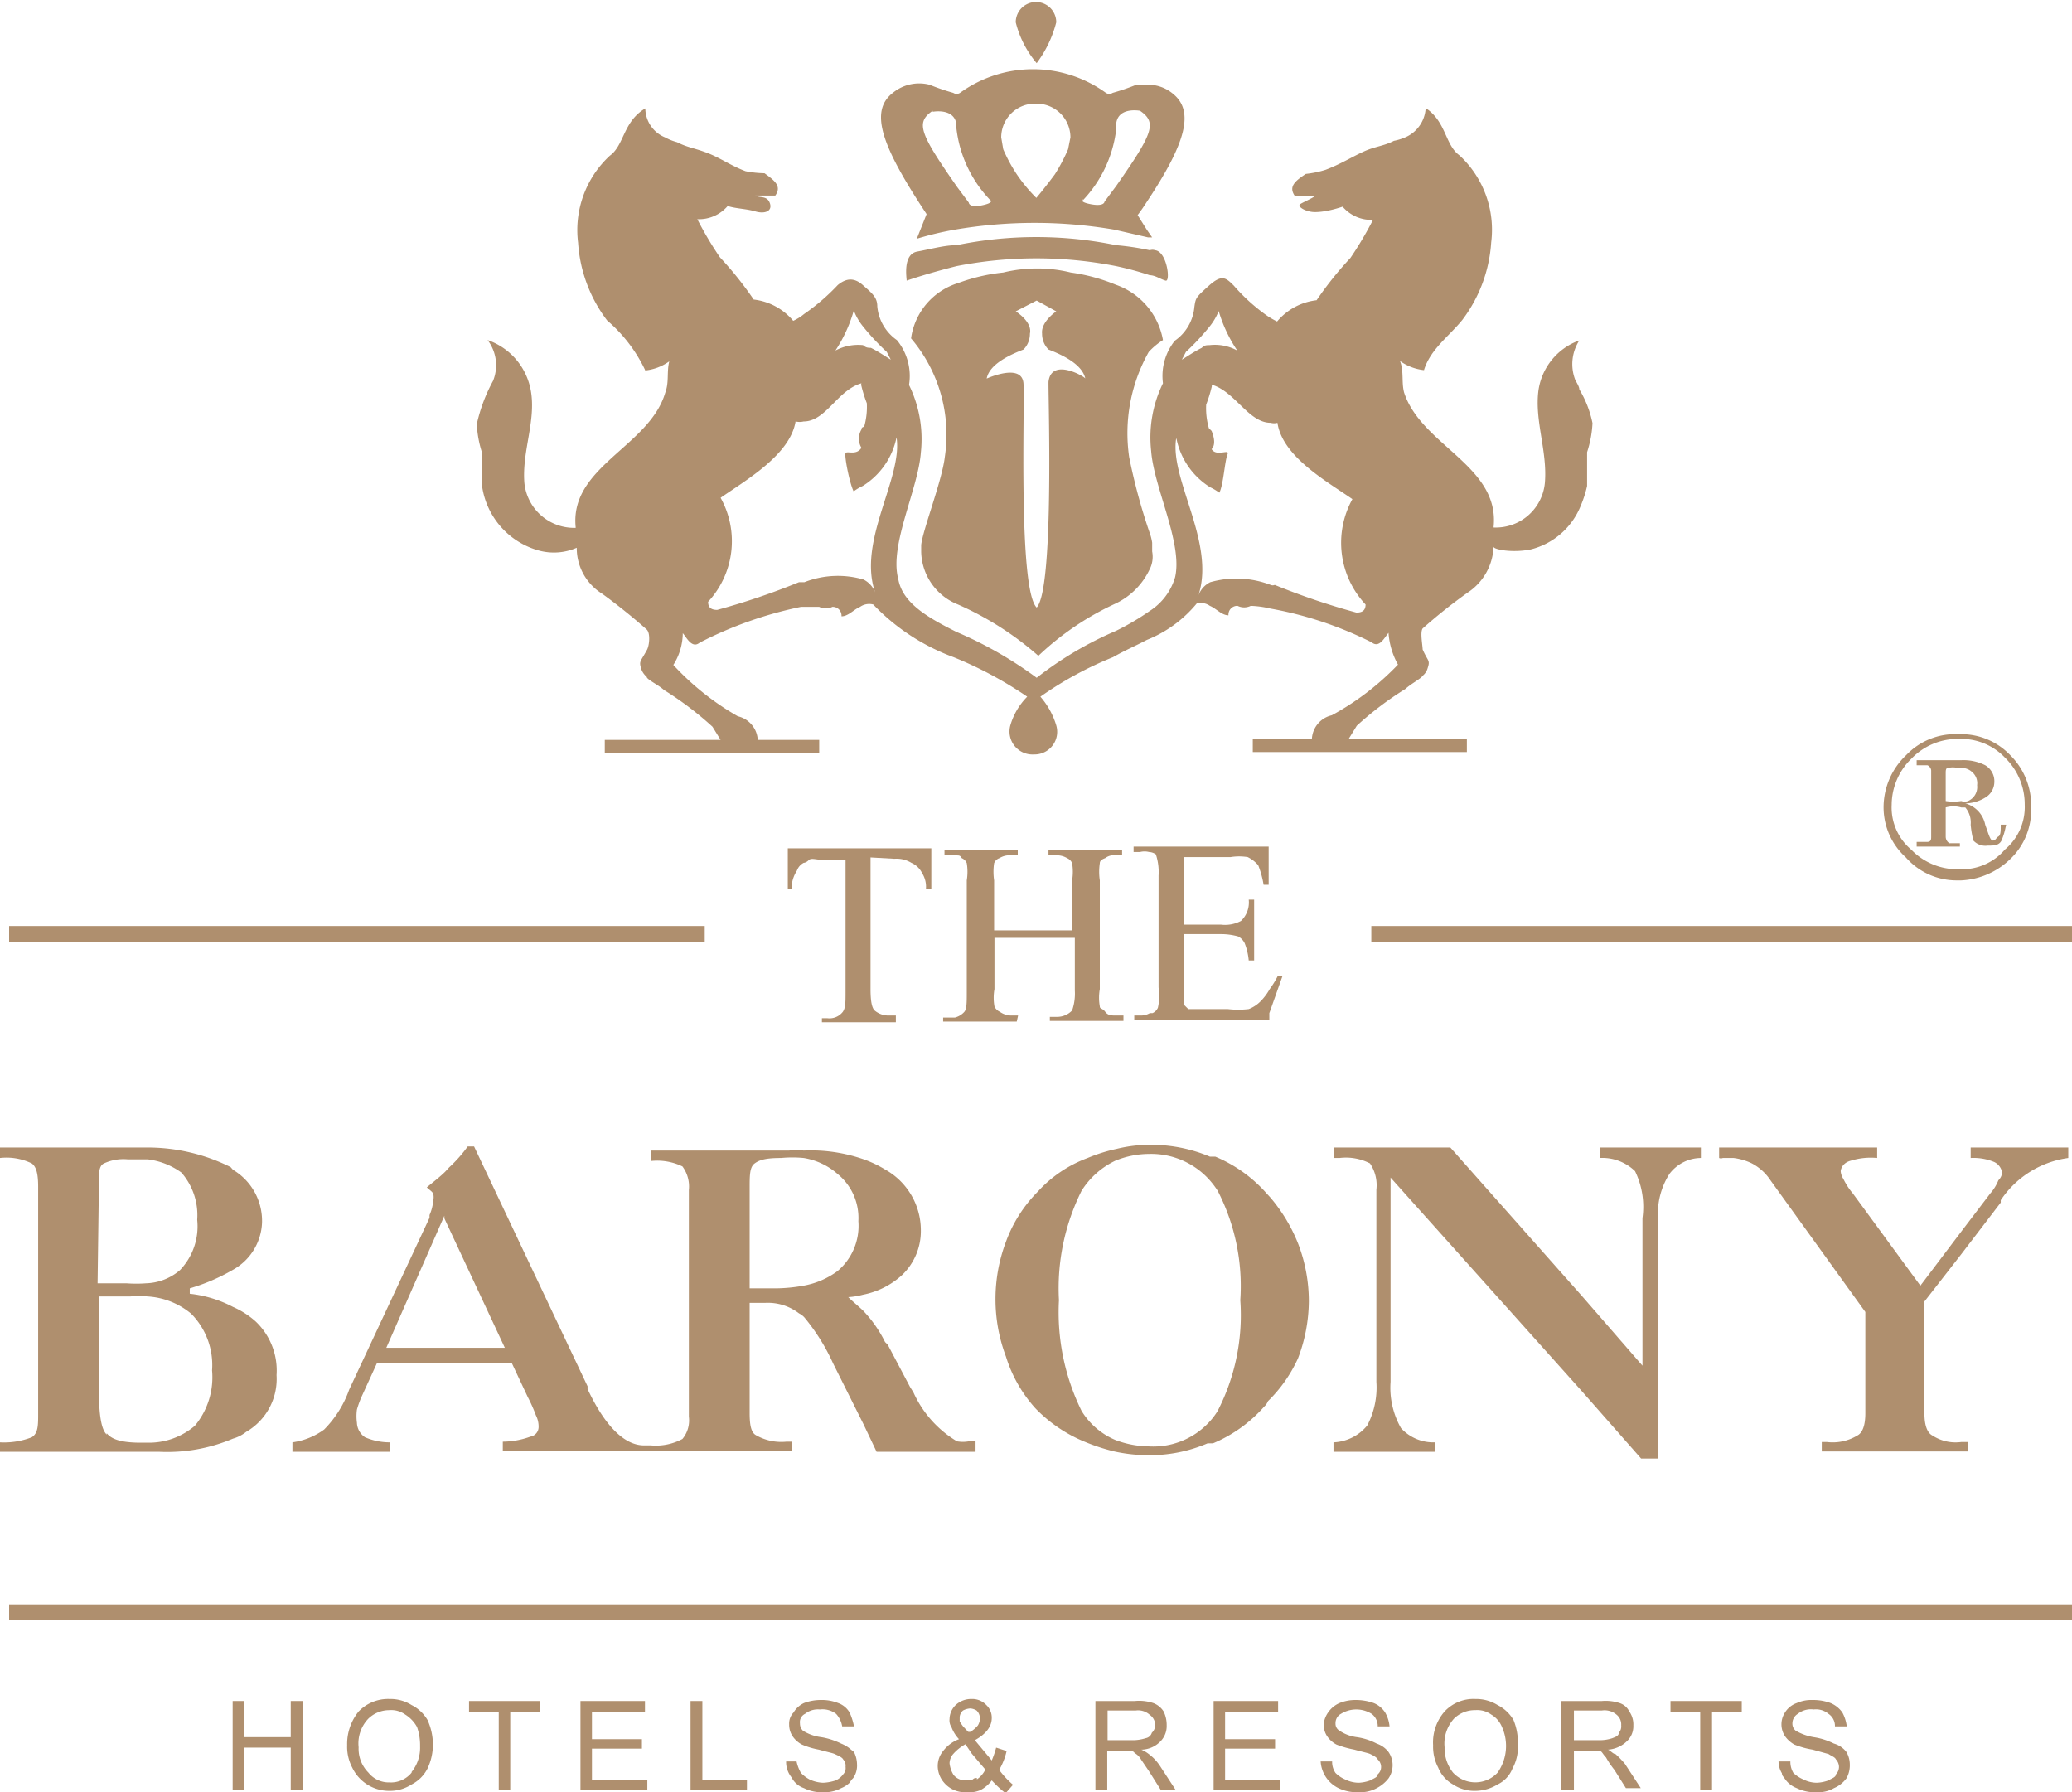 <svg id="图层_1" data-name="图层 1" xmlns="http://www.w3.org/2000/svg" viewBox="0 0 61.36 53.07"><defs><style>.cls-1{fill:#af8f6e;}</style></defs><title>15彩</title><path class="cls-1" d="M39.22,39.51a1.51,1.51,0,0,1,1,.31.55.55,0,0,1,.16.12,6,6,0,0,1,.85,1.36l.9,1.8.39.82h2.93v-.31h-.2a1,1,0,0,1-.35,0,3.24,3.24,0,0,1-1.29-1.45L43.51,42l-.66-1.25s0,0-.08-.08a3.7,3.7,0,0,0-.66-.94c-.16-.15-.31-.27-.43-.39a2.14,2.14,0,0,0,.43-.07,2.39,2.39,0,0,0,1.17-.59,1.8,1.8,0,0,0,.55-1.33,2.06,2.06,0,0,0-1.06-1.79,3.34,3.34,0,0,0-.66-.31A4.75,4.75,0,0,0,40.36,35a1.46,1.46,0,0,0-.43,0h-4.1v.31a1.72,1.72,0,0,1,.94.16,1,1,0,0,1,.19.7v6.71a.86.86,0,0,1-.19.66,1.67,1.67,0,0,1-.94.19h-.2c-.58,0-1.16-.58-1.67-1.67l0-.08-3.36-7.1h-.19a4.07,4.07,0,0,1-.55.62l-.11.12c-.16.16-.36.31-.55.47.08.08.16.12.19.19a.43.43,0,0,1,0,.2,1.34,1.34,0,0,1-.11.43s0,0,0,.08L26.9,42.08a3.19,3.19,0,0,1-.74,1.18,2.07,2.07,0,0,1-.94.38v.28h2.89v-.28h0a1.86,1.86,0,0,1-.74-.15.54.54,0,0,1-.24-.43,1.43,1.43,0,0,1,0-.39,3,3,0,0,1,.16-.43l.43-.94h4l.47,1a4.63,4.63,0,0,1,.24.54.73.73,0,0,1,.08.36.29.29,0,0,1-.24.27,2.42,2.42,0,0,1-.82.15v.28H40v-.28h-.15a1.51,1.51,0,0,1-.9-.19c-.15-.08-.19-.31-.19-.66V39.51Zm-.46-3.39c0-.39,0-.63.15-.74s.35-.16.78-.16a3.55,3.55,0,0,1,.67,0,2,2,0,0,1,1,.47,1.68,1.68,0,0,1,.62,1.4,1.75,1.75,0,0,1-.62,1.48,2.4,2.4,0,0,1-1,.43,4.85,4.85,0,0,1-.82.08h-.78Zm-9,4.72H28l1.72-3.91,0,.08,1.79,3.83Z" transform="translate(-16.56 -0.93)"/><path class="cls-1" d="M63.41,39.31l-3.9-4.4H56.07v.31h.16a1.56,1.56,0,0,1,.9.16,1.15,1.15,0,0,1,.19.78v5.69a2.42,2.42,0,0,1-.27,1.29,1.36,1.36,0,0,1-1,.5v.28h3v-.28a1.3,1.3,0,0,1-1-.42,2.42,2.42,0,0,1-.31-1.37V35.8l5.66,6.32,1.76,2h.5V37A2.19,2.19,0,0,1,66,35.69a1.18,1.18,0,0,1,.93-.47v-.31h-3v.31a1.39,1.39,0,0,1,1.05.39A2.41,2.41,0,0,1,65.2,37v4.37Z" transform="translate(-16.56 -0.93)"/><path class="cls-1" d="M30.68,13.49a3.26,3.26,0,0,0,.16.86c0,.31,0,.66,0,1a2.32,2.32,0,0,0,1.67,1.88,1.69,1.69,0,0,0,1.13-.08,1.59,1.59,0,0,0,.75,1.36c.39.28.93.71,1.32,1.06.12.11.08.5,0,.62-.19.35-.23.31-.16.55a.53.53,0,0,0,.16.23c0,.08.35.24.51.39a9.72,9.72,0,0,1,1.44,1.09l.24.39H34.47v.39h6.35v-.39H39a.76.76,0,0,0-.59-.7,8,8,0,0,1-1.91-1.52,1.78,1.78,0,0,0,.28-.94c.11.12.27.47.5.28a11.63,11.63,0,0,1,3-1.06c.19,0,.39,0,.54,0a.44.44,0,0,0,.39,0,.26.26,0,0,1,.27.28c.2,0,.36-.2.55-.28a.47.47,0,0,1,.39-.07,6.29,6.29,0,0,0,2.38,1.56,11.57,11.57,0,0,1,2.18,1.17,2,2,0,0,0-.5.85.68.68,0,0,0,.7.86.67.67,0,0,0,.66-.86,2.3,2.3,0,0,0-.47-.85,10.57,10.57,0,0,1,2.15-1.17c.35-.2.7-.35,1-.51A3.69,3.69,0,0,0,52,18.8a.47.47,0,0,1,.39.07c.19.08.35.28.55.28a.26.26,0,0,1,.27-.28.44.44,0,0,0,.39,0,2.89,2.89,0,0,1,.58.08,11,11,0,0,1,3,1c.23.19.39-.16.5-.28a2.24,2.24,0,0,0,.28.94A8,8,0,0,1,56,22.11a.76.76,0,0,0-.59.7H53.66v.39H60v-.39H56.5l.24-.39a9.72,9.72,0,0,1,1.44-1.09c.16-.15.47-.31.51-.39a.44.44,0,0,0,.15-.23c.08-.24,0-.2-.15-.55,0-.12-.08-.51,0-.62a15.82,15.82,0,0,1,1.33-1.06,1.7,1.7,0,0,0,.77-1.36c0,.08.55.19,1.1.08a2.16,2.16,0,0,0,1.48-1.29,3.37,3.37,0,0,0,.19-.59c0-.31,0-.66,0-1a3.26,3.26,0,0,0,.16-.86,3.14,3.14,0,0,0-.39-1c0-.08-.08-.2-.12-.28a1.29,1.29,0,0,1,.12-1.17,1.85,1.85,0,0,0-1.21,1.48c-.12.9.27,1.8.19,2.74a1.46,1.46,0,0,1-1.52,1.32c.2-1.83-2.14-2.42-2.65-4-.08-.31,0-.62-.12-.93a1.49,1.49,0,0,0,.71.27c.19-.62.74-1,1.13-1.48a4.25,4.25,0,0,0,.86-2.3,3,3,0,0,0-.94-2.58c-.43-.31-.39-1-1-1.4a1,1,0,0,1-.59.86,1.57,1.57,0,0,1-.35.11c-.31.16-.55.16-.9.32s-.7.38-1.13.54a3,3,0,0,1-.58.12c-.35.23-.51.39-.32.66.08,0,.43,0,.59,0-.12.08-.31.16-.43.23s.16.24.43.24.58-.08.82-.16a1.12,1.12,0,0,0,.9.39,10.51,10.51,0,0,1-.67,1.13,10.36,10.36,0,0,0-1,1.25,1.79,1.79,0,0,0-1.17.63,2.29,2.29,0,0,1-.28-.16,5.46,5.46,0,0,1-1-.9c-.23-.23-.35-.35-.74,0s-.39.36-.43.63a1.36,1.36,0,0,1-.58,1A1.67,1.67,0,0,0,51,12.28a3.64,3.64,0,0,0-.35,2c.08,1.09.94,2.73.71,3.74a1.78,1.78,0,0,1-.75,1,7.51,7.51,0,0,1-1,.59A10.51,10.51,0,0,0,47.26,21a11.78,11.78,0,0,0-2.38-1.36c-.86-.43-1.6-.86-1.72-1.57-.27-1,.59-2.65.67-3.74a3.64,3.64,0,0,0-.35-2A1.67,1.67,0,0,0,43.12,11a1.36,1.36,0,0,1-.58-1c0-.27-.16-.39-.43-.63s-.51-.19-.74,0a6.23,6.23,0,0,1-1,.86,1.4,1.4,0,0,1-.32.2,1.79,1.79,0,0,0-1.17-.63,10.36,10.36,0,0,0-1-1.25,10.51,10.51,0,0,1-.67-1.13,1.12,1.12,0,0,0,.9-.39c.24.08.55.08.82.16s.51,0,.43-.24-.31-.15-.43-.23c.16,0,.51,0,.59,0,.19-.27,0-.43-.32-.66A3.15,3.15,0,0,1,38.64,6c-.43-.16-.74-.39-1.13-.54s-.59-.16-.9-.32A1.57,1.57,0,0,1,36.26,5a.94.94,0,0,1-.59-.86c-.66.39-.62,1.09-1.05,1.4a3,3,0,0,0-.94,2.58,4.25,4.25,0,0,0,.86,2.3,4.43,4.43,0,0,1,1.13,1.48,1.49,1.49,0,0,0,.71-.27c-.08.31,0,.62-.12.93-.47,1.6-2.85,2.19-2.65,4a1.48,1.48,0,0,1-1.52-1.32c-.08-.94.35-1.84.19-2.74A1.94,1.94,0,0,0,31,11a1.23,1.23,0,0,1,.16,1.21A4.84,4.84,0,0,0,30.68,13.49Zm21-2.14a6.86,6.86,0,0,0,.7-.75,1.74,1.74,0,0,0,.27-.46,4.25,4.25,0,0,0,.55,1.17,1.38,1.38,0,0,0-.82-.16c-.08,0-.16,0-.23.08-.24.12-.39.23-.59.35Zm-.28,2.57a2.21,2.21,0,0,0,1,1.44,1.6,1.6,0,0,1,.27.16c.12-.23.16-.94.24-1.13s-.32.08-.47-.16c.12-.12.08-.35,0-.54,0,0,0,0-.08-.08a2.13,2.13,0,0,1-.08-.7,4.08,4.08,0,0,0,.16-.51.12.12,0,0,0,0-.08c.7.2,1.09,1.13,1.75,1.13a.36.36,0,0,0,.2,0c.15,1,1.44,1.72,2.22,2.26A2.67,2.67,0,0,0,57,18.83c0,.16-.08.24-.27.24a21,21,0,0,1-2.42-.82.15.15,0,0,1-.12,0,2.84,2.84,0,0,0-1.79-.08.71.71,0,0,0-.35.39C52.56,17,51.2,15.13,51.39,13.92Zm-9.55-3.78a1.74,1.74,0,0,0,.27.46,6.86,6.86,0,0,0,.7.75l.12.23c-.2-.12-.35-.23-.59-.35-.07,0-.15,0-.23-.08a1.44,1.44,0,0,0-.82.16A4.25,4.25,0,0,0,41.84,10.14ZM37.9,15.67c.78-.54,2.06-1.28,2.22-2.26a.51.51,0,0,0,.24,0c.66,0,1-.93,1.71-1.13a.12.12,0,0,0,0,.08,4.08,4.08,0,0,0,.16.51,2.13,2.13,0,0,1-.08.7s-.08,0-.08.08a.53.53,0,0,0,0,.54c-.15.24-.43.08-.47.16s.12.9.24,1.13a1.6,1.6,0,0,1,.27-.16,2.21,2.21,0,0,0,1-1.44c.19,1.21-1.17,3.08-.63,4.6a.71.71,0,0,0-.35-.39,2.72,2.72,0,0,0-1.75.08l-.16,0a21,21,0,0,1-2.42.82c-.19,0-.27-.08-.27-.24A2.64,2.64,0,0,0,37.9,15.67Z" transform="translate(-16.56 -0.93)"/><path class="cls-1" d="M74.53,27h.11a2.24,2.24,0,0,0,1.45-.63,2,2,0,0,0,.62-1.52,2.09,2.09,0,0,0-.62-1.56,2,2,0,0,0-1.45-.62h-.11a2,2,0,0,0-1.52.62,2.13,2.13,0,0,0-.67,1.56A2,2,0,0,0,73,26.32,2,2,0,0,0,74.53,27ZM73.16,23.4a1.9,1.9,0,0,1,1.37-.59s.07,0,.11,0a1.78,1.78,0,0,1,1.29.55,1.92,1.92,0,0,1,.59,1.4,1.64,1.64,0,0,1-.59,1.33,1.66,1.66,0,0,1-1.29.58h-.11a1.89,1.89,0,0,1-1.37-.58,1.63,1.63,0,0,1-.58-1.33A1.91,1.91,0,0,1,73.16,23.4Z" transform="translate(-16.56 -0.93)"/><path class="cls-1" d="M74.6,25.9h-.31a.23.23,0,0,1-.11-.2v-.86a.83.83,0,0,1,.46,0s.08,0,.12,0a.69.69,0,0,1,.16.51,2.85,2.85,0,0,0,.08.47.48.48,0,0,0,.42.15c.2,0,.36,0,.43-.19s.08-.24.12-.43h-.16c0,.19,0,.31-.07.35s-.08.12-.16.12-.12-.16-.23-.47a.82.82,0,0,0-.59-.63v0a1.17,1.17,0,0,0,.62-.19.54.54,0,0,0,.24-.43.55.55,0,0,0-.27-.51,1.43,1.43,0,0,0-.71-.15H73.32v.15c.15,0,.27,0,.31,0s.12.08.12.16V25.7c0,.08,0,.16-.12.16s-.16,0-.31,0V26H74.6Zm-.42-2.07c0-.08,0-.16.07-.16a.59.59,0,0,1,.28,0h.11a.45.45,0,0,1,.32.12.43.43,0,0,1,.15.39.45.45,0,0,1-.27.47.3.3,0,0,1-.2,0,1.5,1.5,0,0,1-.46,0Z" transform="translate(-16.56 -0.93)"/><path class="cls-1" d="M63.41,11.07l0,0S63.41,11,63.41,11.07Z" transform="translate(-16.56 -0.93)"/><path class="cls-1" d="M47.84,1.59a.6.6,0,1,0-1.2,0,3,3,0,0,0,.62,1.21A3.44,3.44,0,0,0,47.84,1.59Z" transform="translate(-16.56 -0.93)"/><path class="cls-1" d="M43.71,8h0a9.34,9.34,0,0,1,1.13-.27,14,14,0,0,1,4.72,0l1,.23s.08,0,.12,0h0l-.16-.23-.27-.43c.12-.16.2-.28.27-.39,1.17-1.76,1.41-2.69.78-3.2a1.14,1.14,0,0,0-.78-.27c-.07,0-.19,0-.31,0a6.56,6.56,0,0,1-.7.24.18.18,0,0,1-.2,0,3.68,3.68,0,0,0-4.32,0,.18.18,0,0,1-.2,0,6.56,6.56,0,0,1-.7-.24,1.23,1.23,0,0,0-1.09.24c-.71.55-.32,1.6,1,3.59Zm4.91-1.13a3.68,3.68,0,0,0,1-2.15V4.56c.08-.47.7-.35.7-.35.51.35.39.66-.7,2.22l-.35.47s0,.15-.39.08S48.62,6.82,48.62,6.82ZM47.26,4a1,1,0,0,1,1,1l-.07.35a5.38,5.38,0,0,1-.39.74c-.2.27-.39.51-.55.7a4.69,4.69,0,0,1-.58-.7,4.58,4.58,0,0,1-.4-.74L46.21,5A1,1,0,0,1,47.26,4Zm-3.08.24s.62-.12.7.35v.11a3.68,3.68,0,0,0,1,2.15s.15.08-.24.16-.39-.08-.39-.08l-.35-.47C43.79,4.87,43.67,4.56,44.18,4.21Z" transform="translate(-16.56 -0.93)"/><path class="cls-1" d="M50.77,8.34a.24.24,0,0,0-.16,0,8,8,0,0,0-1-.15,11.72,11.72,0,0,0-4.72,0c-.35,0-.74.11-1.17.19s-.31.78-.31.86c.47-.16,1-.31,1.48-.43a12.22,12.22,0,0,1,4.72,0,9.27,9.27,0,0,1,1,.27c.16,0,.32.12.47.16S51.12,8.38,50.77,8.34Z" transform="translate(-16.56 -0.93)"/><path class="cls-1" d="M51,11v0a2.13,2.13,0,0,0-1.4-1.64A5.42,5.42,0,0,0,48.27,9a4.11,4.11,0,0,0-1-.12,4.21,4.21,0,0,0-1,.12,5.42,5.42,0,0,0-1.33.31,2,2,0,0,0-1.4,1.64,4.4,4.4,0,0,1,1,3.51c-.08.7-.66,2.18-.7,2.61v.2a1.72,1.72,0,0,0,1.09,1.56,9.27,9.27,0,0,1,2.38,1.52A8.42,8.42,0,0,1,49.6,18.8a2.12,2.12,0,0,0,1-1,.82.82,0,0,0,.08-.54V17a1.56,1.56,0,0,0-.08-.31A17.46,17.46,0,0,1,50,14.47a4.9,4.9,0,0,1,.58-3.12A2.11,2.11,0,0,1,51,11Zm-3.39,1.29c0,.67.16,6.09-.35,6.63-.55-.54-.35-6-.39-6.63s-1.09-.15-1.09-.15c.08-.43.7-.71,1.09-.86a.66.66,0,0,0,.19-.47c.08-.35-.42-.66-.42-.66l.62-.32.58.32s-.46.31-.42.66a.66.66,0,0,0,.19.47c.39.15,1,.43,1.09.86C48.7,12.09,47.69,11.5,47.61,12.24Z" transform="translate(-16.56 -0.93)"/><path class="cls-1" d="M43.05,26.36a.84.84,0,0,1,.5.12.64.64,0,0,1,.32.31.75.75,0,0,1,.11.47h.16l0-1.21H39.89l0,1.21H40a1,1,0,0,1,.16-.55.42.42,0,0,1,.2-.23s.07,0,.15-.08.24,0,.51,0h.58v3.9c0,.32,0,.47-.08.59a.5.5,0,0,1-.46.19H40.9v.12h2.19V31h-.2a.63.63,0,0,1-.43-.15c-.08-.08-.12-.27-.12-.63v-3.9Z" transform="translate(-16.56 -0.93)"/><path class="cls-1" d="M71.37,35.3a2,2,0,0,1,.78-.08v-.31H67.47v.31a.14.14,0,0,0,.11,0h.32a1.73,1.73,0,0,1,.54.16,1.5,1.5,0,0,1,.55.5l2.81,3.9v3c0,.35-.08.58-.24.66a1.41,1.41,0,0,1-.9.19h-.15v.28h4.33v-.28h-.2a1.25,1.25,0,0,1-.85-.19c-.16-.08-.24-.31-.24-.66V39.47l1.09-1.4,1.17-1.53,0-.07a2.87,2.87,0,0,1,2-1.25v-.31H74.92v.31a1.6,1.6,0,0,1,.7.12.42.42,0,0,1,.23.31.35.35,0,0,1-.11.23,1.33,1.33,0,0,1-.24.39l-.86,1.13L73.43,39l-2-2.73a2.06,2.06,0,0,1-.28-.43.49.49,0,0,1-.08-.23C71.09,35.45,71.21,35.34,71.37,35.3Z" transform="translate(-16.56 -0.93)"/><rect class="cls-1" x="40.61" y="27.42" width="20.75" height="0.47"/><rect class="cls-1" x="0.27" y="47.51" width="61.09" height="0.47"/><rect class="cls-1" x="0.27" y="27.42" width="20.6" height="0.47"/><path class="cls-1" d="M50.85,30.77a.31.31,0,0,1-.16.16s0,0-.08,0a.51.51,0,0,1-.27.07h-.19v.12h4l0-.19.39-1.1H54.4a2.66,2.66,0,0,1-.24.39,1.69,1.69,0,0,1-.27.36,1,1,0,0,1-.35.23,2.7,2.7,0,0,1-.62,0h-.86c-.16,0-.28,0-.31,0l-.12-.12v-2.1h1.09a1.87,1.87,0,0,1,.51.07.46.46,0,0,1,.19.2,1.85,1.85,0,0,1,.12.51h.16v-1.8h-.16a.75.75,0,0,1-.23.63,1,1,0,0,1-.59.11H51.63v-2H53a1.59,1.59,0,0,1,.51,0,1,1,0,0,1,.31.24,2.74,2.74,0,0,1,.16.58h.15l0-1.13h-4v.16h.19a.53.53,0,0,1,.27,0,.36.36,0,0,1,.2.07,1.67,1.67,0,0,1,.08.63v3.31A1.59,1.59,0,0,1,50.85,30.77Z" transform="translate(-16.56 -0.93)"/><path class="cls-1" d="M47.22,42.63a0,0,0,0,0,0,0,4.28,4.28,0,0,0,1.48,1,5.77,5.77,0,0,0,.86.28,4.67,4.67,0,0,0,1,.11,4.32,4.32,0,0,0,1.76-.35s.08,0,.16,0a4.18,4.18,0,0,0,1.52-1.09.41.41,0,0,0,.11-.16A4.19,4.19,0,0,0,55,41.15a4.82,4.82,0,0,0,.32-1.68A4.74,4.74,0,0,0,55,37.75a4.89,4.89,0,0,0-.82-1.36l-.11-.12a4.18,4.18,0,0,0-1.52-1.09l-.16,0a4.49,4.49,0,0,0-1.76-.35,4.11,4.11,0,0,0-1,.12,4.79,4.79,0,0,0-.86.27,3.74,3.74,0,0,0-1.48,1s0,0,0,0a4.09,4.09,0,0,0-.94,1.48,4.82,4.82,0,0,0,0,3.4A4.09,4.09,0,0,0,47.22,42.63Zm1.37-6.44a2.41,2.41,0,0,1,1-.89,2.67,2.67,0,0,1,1-.2,2.32,2.32,0,0,1,1.76.74,2.55,2.55,0,0,1,.27.35,6.16,6.16,0,0,1,.67,3.24,6.2,6.2,0,0,1-.67,3.28,2.06,2.06,0,0,1-.27.35,2.25,2.25,0,0,1-1.76.7,2.88,2.88,0,0,1-1-.19,2.16,2.16,0,0,1-1-.86,6.62,6.62,0,0,1-.67-3.28A6.47,6.47,0,0,1,48.59,36.19Z" transform="translate(-16.56 -0.93)"/><path class="cls-1" d="M46.71,31h-.19a.58.58,0,0,1-.35-.11.31.31,0,0,1-.16-.16,1.45,1.45,0,0,1,0-.51V28.7h2.38v1.56a1.52,1.52,0,0,1-.08.59.61.61,0,0,1-.46.19h-.2v.12h2.18V31H49.6c-.12,0-.23,0-.31-.11s-.16-.08-.16-.16a1.45,1.45,0,0,1,0-.51V27a1.73,1.73,0,0,1,0-.51c0-.08.08-.12.16-.15a.41.41,0,0,1,.31-.08h.19v-.16H47.61v.16h.2a.58.58,0,0,1,.35.08.28.28,0,0,1,.15.15,1.59,1.59,0,0,1,0,.51v1.48H46V27a1.73,1.73,0,0,1,0-.51.26.26,0,0,1,.16-.15.55.55,0,0,1,.35-.08h.19v-.16H44.53v.16h.35c.08,0,.12,0,.16.08a.28.28,0,0,1,.15.15,1.59,1.59,0,0,1,0,.51v3.31c0,.32,0,.51-.08.59a.56.56,0,0,1-.27.16s-.12,0-.19,0h-.16v.12h2.18Z" transform="translate(-16.56 -0.93)"/><path class="cls-1" d="M21.28,43.92a5,5,0,0,0,2.18-.39,1.11,1.11,0,0,0,.39-.2,1.81,1.81,0,0,0,.9-1.68,2,2,0,0,0-.62-1.59,2.49,2.49,0,0,0-.67-.43,3.57,3.57,0,0,0-1.28-.39v-.16a5.77,5.77,0,0,0,1.28-.55,1.67,1.67,0,0,0,.86-1.4,1.76,1.76,0,0,0-.86-1.56l-.07-.08a5.51,5.51,0,0,0-2.46-.58H16.56v.31a1.72,1.72,0,0,1,.94.16c.15.11.19.35.19.7v6.71c0,.35,0,.58-.19.7a2.26,2.26,0,0,1-.94.15v.28h4.72Zm-1.79-8c0-.27,0-.47.15-.54a1.38,1.38,0,0,1,.7-.12h.59a2.14,2.14,0,0,1,1,.39,1.91,1.91,0,0,1,.47,1.4,1.87,1.87,0,0,1-.51,1.49,1.61,1.61,0,0,1-1,.39,3.89,3.89,0,0,1-.59,0h-.85Zm.23,7.49c-.16-.15-.23-.58-.23-1.29v-2.8h.93a2.69,2.69,0,0,1,.51,0,2.22,2.22,0,0,1,1.29.51,2.16,2.16,0,0,1,.62,1.68,2.24,2.24,0,0,1-.51,1.64,2.09,2.09,0,0,1-1.4.5h-.28C20.19,43.64,19.88,43.57,19.72,43.37Z" transform="translate(-16.56 -0.93)"/><polygon class="cls-1" points="17.53 51.78 19.01 51.78 19.01 51.5 17.53 51.5 17.53 50.69 19.1 50.69 19.1 50.37 17.19 50.37 17.19 53.01 19.17 53.01 19.17 52.7 17.53 52.7 17.53 51.78"/><path class="cls-1" d="M60.91,51.42a1.21,1.21,0,0,0-.66-.18,1.17,1.17,0,0,0-.91.37,1.39,1.39,0,0,0-.34,1,1.33,1.33,0,0,0,.15.66,1,1,0,0,0,.44.5,1.14,1.14,0,0,0,.66.19,1.28,1.28,0,0,0,.66-.19.88.88,0,0,0,.44-.47,1.32,1.32,0,0,0,.16-.72,1.74,1.74,0,0,0-.13-.72A1.14,1.14,0,0,0,60.91,51.42Zm0,2a.9.9,0,0,1-1.32,0,1.16,1.16,0,0,1-.25-.75,1.1,1.1,0,0,1,.28-.85.88.88,0,0,1,.63-.25.71.71,0,0,1,.47.13.76.76,0,0,1,.32.37,1.37,1.37,0,0,1-.13,1.35Z" transform="translate(-16.56 -0.93)"/><polygon class="cls-1" points="36.28 51.78 37.76 51.78 37.76 51.5 36.28 51.5 36.28 50.69 37.85 50.69 37.85 50.37 36.25 50.37 35.94 50.37 35.94 53.01 36.25 53.01 37.91 53.01 37.91 52.7 36.28 52.7 36.28 51.78"/><path class="cls-1" d="M50.58,52.87a1,1,0,0,0-.22-.13.8.8,0,0,0,.57-.25.64.64,0,0,0,.18-.47.91.91,0,0,0-.09-.41.61.61,0,0,0-.31-.25,1.33,1.33,0,0,0-.54-.06H49v2.64h.35V52.78H50c.06,0,.13,0,.16.06a.49.49,0,0,1,.19.19l.25.37.34.54h.44l-.47-.72A1.39,1.39,0,0,0,50.58,52.87Zm-.47-.41h-.75v-.88h.84a.51.51,0,0,1,.41.13.37.37,0,0,1,.16.31.32.32,0,0,1-.1.22.23.23,0,0,1-.18.16A1.26,1.26,0,0,1,50.11,52.46Z" transform="translate(-16.56 -0.93)"/><path class="cls-1" d="M64.4,52.87c-.07,0-.13-.09-.22-.13a.89.89,0,0,0,.56-.25.61.61,0,0,0,.19-.47.66.66,0,0,0-.12-.41.48.48,0,0,0-.29-.25A1.33,1.33,0,0,0,64,51.3H62.8v2.64h.37V52.78h.6l.09,0s0,0,.07,0,.09.09.19.19a2.67,2.67,0,0,0,.25.37l.34.54h.44l-.47-.72A2.68,2.68,0,0,0,64.4,52.87Zm-.47-.41h-.76v-.88H64a.55.55,0,0,1,.44.13.37.37,0,0,1,.13.31.28.28,0,0,1-.07.22c0,.1-.12.13-.19.16A1.19,1.19,0,0,1,63.93,52.46Z" transform="translate(-16.56 -0.93)"/><polygon class="cls-1" points="49.47 50.69 50.35 50.69 50.35 53.01 50.7 53.01 50.7 50.69 51.58 50.69 51.58 50.37 49.47 50.37 49.47 50.69"/><path class="cls-1" d="M46.15,53.34a2,2,0,0,0,.22-.56l-.31-.1a2.74,2.74,0,0,1-.13.38l-.5-.6c.34-.19.5-.41.5-.66a.51.51,0,0,0-.16-.38.57.57,0,0,0-.43-.18.68.68,0,0,0-.48.18.59.59,0,0,0-.18.41.37.37,0,0,0,.06.25,1.05,1.05,0,0,0,.22.35,1.05,1.05,0,0,0-.47.35.7.7,0,0,0-.16.44.76.76,0,0,0,.19.5.81.81,0,0,0,.66.28c.06,0,.09,0,.16,0a.82.82,0,0,0,.25-.06,1,1,0,0,0,.34-.29,3.34,3.34,0,0,0,.41.38l.22-.25A2.65,2.65,0,0,1,46.15,53.34Zm-1.07-1.76a.51.51,0,0,1,.22-.06h0a.43.43,0,0,1,.18.06.33.33,0,0,1,.1.25.42.42,0,0,1-.06.19.86.86,0,0,1-.22.19.15.15,0,0,1-.07,0l-.15-.16a1.3,1.3,0,0,1-.1-.15s0-.1,0-.13A.29.29,0,0,1,45.08,51.58Zm.41,2c-.06,0-.09,0-.15.07h-.16a.45.45,0,0,1-.38-.16.81.81,0,0,1-.12-.35.45.45,0,0,1,.09-.25,1.33,1.33,0,0,1,.38-.31l.19.28.4.47A.75.75,0,0,1,45.49,53.62Z" transform="translate(-16.56 -0.93)"/><path class="cls-1" d="M70.87,52.56a2,2,0,0,0-.6-.19,1.57,1.57,0,0,1-.53-.19.27.27,0,0,1-.1-.22.33.33,0,0,1,.16-.28.62.62,0,0,1,.47-.13.58.58,0,0,1,.44.13.43.43,0,0,1,.19.37l.35,0a1.15,1.15,0,0,0-.13-.41.81.81,0,0,0-.35-.28,1.47,1.47,0,0,0-.53-.09,1.06,1.06,0,0,0-.47.09.67.67,0,0,0-.35.28.64.64,0,0,0,0,.7.86.86,0,0,0,.28.25,2.52,2.52,0,0,0,.54.15l.47.13c.09.06.19.09.22.16a.33.33,0,0,1,.09.22.31.31,0,0,1-.09.22c0,.09-.13.12-.22.18a1.14,1.14,0,0,1-.35.07.88.88,0,0,1-.4-.1,1,1,0,0,1-.29-.19.64.64,0,0,1-.09-.34l-.25,0h-.1a.68.68,0,0,0,.1.35.16.16,0,0,0,.06.12.74.74,0,0,0,.38.32,1.2,1.2,0,0,0,.59.12.92.92,0,0,0,.51-.12.89.89,0,0,0,.37-.29.78.78,0,0,0,.1-.41.74.74,0,0,0-.1-.37A.71.71,0,0,0,70.87,52.56Z" transform="translate(-16.56 -0.93)"/><path class="cls-1" d="M57.33,52.56a1.82,1.82,0,0,0-.59-.19,1.2,1.2,0,0,1-.51-.19.24.24,0,0,1-.12-.22.31.31,0,0,1,.16-.28.86.86,0,0,1,.91,0,.45.45,0,0,1,.18.37l.35,0a1,1,0,0,0-.13-.41.73.73,0,0,0-.34-.28,1.57,1.57,0,0,0-.54-.09,1.23,1.23,0,0,0-.47.09.78.78,0,0,0-.34.28.71.71,0,0,0-.13.35.62.62,0,0,0,.1.35.77.77,0,0,0,.28.25,3,3,0,0,0,.53.15c.25.07.41.1.47.13s.19.09.22.16a.3.3,0,0,1,.1.22.28.28,0,0,1-.1.22c0,.09-.12.12-.22.18a1.14,1.14,0,0,1-.34.07.92.92,0,0,1-.41-.1.91.91,0,0,1-.28-.19.57.57,0,0,1-.1-.34l-.34,0a.94.94,0,0,0,.53.79,1.26,1.26,0,0,0,.6.12,1,1,0,0,0,.53-.12,1.07,1.07,0,0,0,.35-.29.69.69,0,0,0,0-.78A.74.74,0,0,0,57.33,52.56Z" transform="translate(-16.56 -0.93)"/><path class="cls-1" d="M41.69,52.68a1.08,1.08,0,0,0-.22-.12,2.13,2.13,0,0,0-.59-.19,1.33,1.33,0,0,1-.54-.19.29.29,0,0,1-.09-.22.27.27,0,0,1,.15-.28.61.61,0,0,1,.44-.13.66.66,0,0,1,.48.13.72.72,0,0,1,.18.37h.19l.16,0a1.76,1.76,0,0,0-.13-.41h0a.64.64,0,0,0-.34-.28,1.29,1.29,0,0,0-.51-.09,1.39,1.39,0,0,0-.5.09.7.7,0,0,0-.31.28.47.47,0,0,0-.13.35.62.62,0,0,0,.1.35.77.77,0,0,0,.28.25,2.36,2.36,0,0,0,.5.15c.25.07.41.1.47.13s.22.09.25.16a.27.27,0,0,1,.07.22.26.26,0,0,1-.07.22.56.56,0,0,1-.22.18,1.35,1.35,0,0,1-.37.07,1,1,0,0,1-.41-.1,1,1,0,0,1-.25-.19,1.15,1.15,0,0,1-.13-.34l-.31,0a.72.72,0,0,0,.16.47.65.65,0,0,0,.37.32,1.19,1.19,0,0,0,.6.12,1,1,0,0,0,.5-.12.77.77,0,0,0,.25-.16s.06-.1.1-.13a.64.64,0,0,0,.12-.41.84.84,0,0,0-.09-.37Z" transform="translate(-16.56 -0.93)"/><polygon class="cls-1" points="13.89 50.69 14.77 50.69 14.77 53.01 15.11 53.01 15.11 50.69 15.99 50.69 15.99 50.37 13.89 50.37 13.89 50.69"/><polygon class="cls-1" points="8.61 51.44 7.23 51.44 7.23 50.37 6.89 50.37 6.89 53.01 7.23 53.01 7.23 51.75 8.61 51.75 8.61 53.01 8.96 53.01 8.96 50.37 8.61 50.37 8.61 51.44"/><polygon class="cls-1" points="20.8 50.37 20.45 50.37 20.45 53.01 22.12 53.01 22.12 52.7 20.8 52.7 20.8 50.37"/><path class="cls-1" d="M28.75,51.42a1.19,1.19,0,0,0-.66-.18,1.21,1.21,0,0,0-.91.37,1.53,1.53,0,0,0-.34,1,1.33,1.33,0,0,0,.15.66,1.21,1.21,0,0,0,1.1.69,1.18,1.18,0,0,0,.66-.19,1.07,1.07,0,0,0,.47-.47,1.66,1.66,0,0,0,.16-.72,1.76,1.76,0,0,0-.16-.72A1.14,1.14,0,0,0,28.75,51.42Zm0,2a.79.79,0,0,1-.66.29.77.77,0,0,1-.62-.29,1,1,0,0,1-.29-.75,1.06,1.06,0,0,1,.29-.85.89.89,0,0,1,.62-.25.71.71,0,0,1,.47.13,1,1,0,0,1,.35.37,1.62,1.62,0,0,1,.09.57A1.14,1.14,0,0,1,28.75,53.4Z" transform="translate(-16.56 -0.93)"/></svg>
